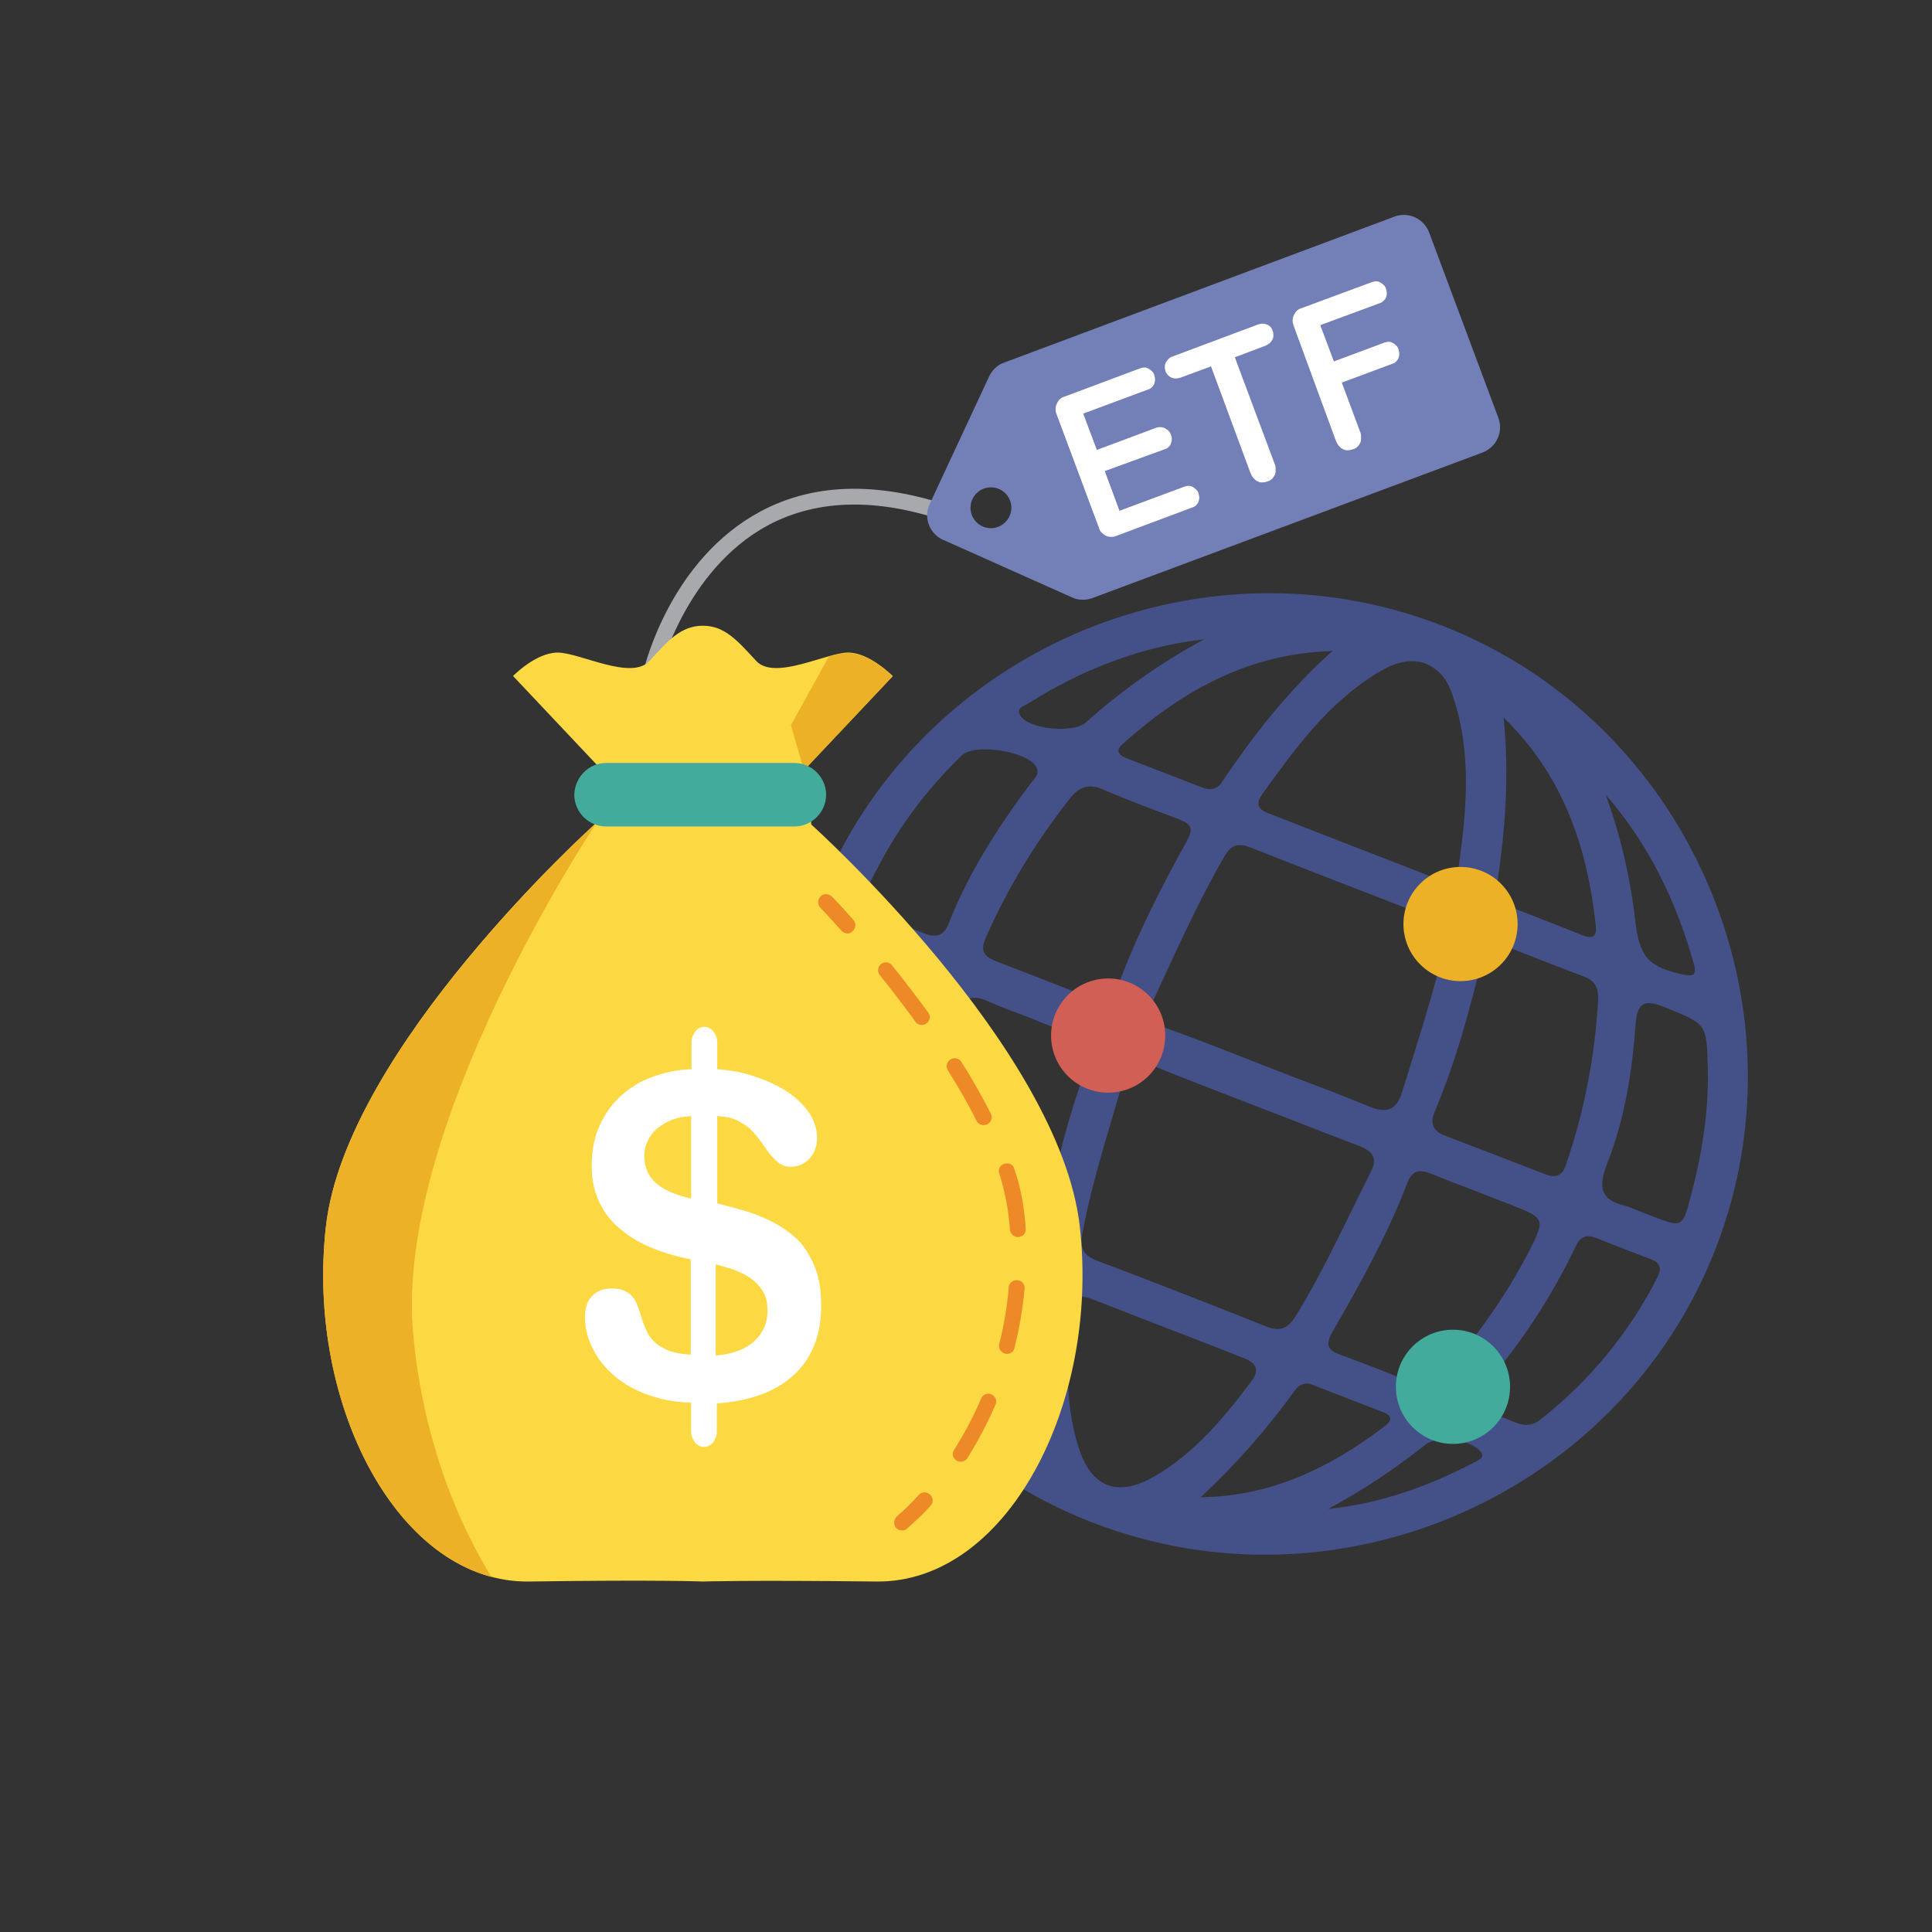 <?xml version="1.0" encoding="utf-8"?>
<!-- Generator: Adobe Illustrator 24.2.0, SVG Export Plug-In . SVG Version: 6.00 Build 0)  -->
<svg version="1.1" id="Layer_1" xmlns="http://www.w3.org/2000/svg" xmlns:xlink="http://www.w3.org/1999/xlink" x="0px" y="0px"
	 viewBox="0 0 511 511" style="enable-background:new 0 0 511 511;" xml:space="preserve">
<rect x="0" y="0" width="511" height="511" fill="#333333" stroke="none"/>
<style type="text/css">
	.st0{fill:#445088;}
	.st1{fill:#EDB127;}
	.st2{fill:#43AB9C;}
	.st3{fill:#D25F55;}
	.st4{fill:#A7A9AC;}
	.st5{fill:#737FB7;}
	.st6{fill:#FFFFFF;}
	.st7{fill:#FCD943;}
	.st8{fill:#ED8A27;}
	.st9{enable-background:new    ;}
</style>
<g>
	<g id="Layer_1_1_">
		<path class="st0" d="M216.4,238c25.3-65.1,99.9-97.9,165.1-72.5c64.7,25.2,97.5,99.8,72.3,164.7c-25.3,65.1-99.9,97.8-165.1,72.4
			C223.9,377.4,191.2,302.8,216.4,238z M331.8,292.4c-9.2-3.6-18.5-7.1-27.6-10.8c-3.5-1.4-5.7-0.9-6.8,3
			c-3.9,13.8-8.5,27.5-11.1,41.6c-0.8,4.1,0.4,5.9,4,7.3c14.9,5.6,29.7,11.4,44.5,17.3c3.6,1.4,5.7,0.8,7.9-2.7
			c7.6-12.3,13.4-25.4,19.9-38.2c1.8-3.6,0.5-5.4-3.1-6.8C350.2,299.6,341,295.9,331.8,292.4L331.8,292.4z M335.8,282.4
			c8.6,3.4,17.3,6.5,25.9,10.1c4.7,2,7.6,1.5,9.2-3.8c4-13.1,8.4-26.2,11.4-39.6c0.8-3.6-0.5-5.2-3.6-6.3
			c-16.1-6.2-32.1-12.4-48.1-18.7c-3.2-1.2-5.1-0.6-6.8,2.5c-6.9,11.9-12.5,24.5-18.3,37c-2.2,4.7-0.8,7,3.9,8.7
			C318.2,275.4,327,279,335.8,282.4L335.8,282.4z M376.8,175.4c-4.4-1.4-8.6,0.2-12.5,2.6c-13,7.9-21.7,19.9-30.4,32
			c-1.7,2.4-1.4,3.9,1.3,5c15.4,6,30.8,12,46.3,18c2.2,0.9,3.8,0.4,4.1-2.2c2.2-15.6,3.9-31.2-1.3-46.6
			C383.1,180.4,381.1,177.1,376.8,175.4L376.8,175.4z M395.3,305.4c4.4,1.7,8.8,3.4,13.2,5.1c2.5,1,4.5,0.9,5.6-2.2
			c4.9-14.2,7.8-29,8.6-44c0.1-2.9-0.8-4.9-3.7-6c-7.2-2.7-14.4-5.5-21.6-8.4c-2.8-1.1-4.3-0.8-5.1,2.5
			c-3.4,14.2-7.2,28.3-12.9,41.8c-1.2,3-0.3,5,2.6,6.1L395.3,305.4z M275.5,258.9l13.8,5.4c3,1.1,5,0.3,6.1-2.7
			c5-13.8,11.6-26.7,18.7-39.5c1.6-2.9,0.8-4.2-2-5.3c-6.8-2.6-13.7-5.1-20.4-8c-3.9-1.7-6.4-0.6-8.8,2.5
			c-8.9,11.3-16.4,23.6-22.2,36.8c-1.4,3.1-0.6,4.8,2.4,6L275.5,258.9z M391,315.3c-4.2-1.6-8.4-3.2-12.6-4.9
			c-2.9-1.2-4.9-0.8-6.1,2.3c-5.3,13.9-12.5,26.8-19.9,39.6c-2,3.5-1.1,4.9,2.3,6.1c6.3,2.3,12.4,4.7,18.6,7.2
			c3.3,1.4,5.6,0.8,8-1.8c9.2-9.9,17-21,23.2-33c4.3-8.5,4.1-8.6-5-12.2C396.6,317.5,393.8,316.4,391,315.3z M272.9,269.4
			c-3.8-1.5-7.7-2.8-11.4-4.5c-4.2-1.9-6.7-1.3-8.1,3.5c-4.2,14.2-6.2,29-6.1,43.8c0,2.9,1,4.9,3.8,5.9c6.6,2.5,13.2,5,19.8,7.7
			c3.2,1.3,4.5,0.5,5.3-2.9c3.2-14.4,6.5-28.9,12-42.6c1.2-3,0.3-4.9-2.7-6C281.2,272.8,277.1,271.1,272.9,269.4z M308.9,351.4
			c-6.6-2.6-13.2-5.1-19.8-7.7c-3.3-1.3-5.5-1-5.8,3.1c-1.1,12-1.8,24,1.9,35.8c3.4,10.9,10.4,13.6,20.3,7.8
			c10.6-6.2,18.3-15.5,25.5-25.1c2.5-3.3,0.9-5-2.3-6.2C322.1,356.5,315.5,353.9,308.9,351.4L308.9,351.4z M433.5,320.3l3.6,1.4
			c7.8,3,7.9,3,10-4.9c3-11.3,4.9-22.6,4.6-34.4s-0.3-11.5-11.4-16c-5.1-2-7.2-1.6-7.7,4.5c-0.9,12.7-2.9,25.2-7.6,37.1
			c-2.3,6-1.7,9.4,4.8,10.9C431.1,319.3,432.3,319.8,433.5,320.3L433.5,320.3z M237.6,244.2l7.2,2.8c2.9,1.1,4.9,0.4,6.1-2.7
			c5.3-13.5,13.1-25.6,21.7-37.1c1-1.3,2.6-2.5,1.4-4.5c-2.4-4-16.2-6.2-19.6-2.9c-8.8,8.5-16.3,18.3-22,29.2
			C226.6,240,226.4,239.9,237.6,244.2z M397.1,374.8c3.2,0.9,6.5,3.8,10.4,0.6c12.9-10.1,23.4-22.9,30.8-37.4c1.3-2.5,0.9-4-1.8-5
			c-4.8-1.8-9.6-3.7-14.4-5.6c-2.4-0.9-4-0.4-5.2,2c-6.7,14-15.2,26.9-25.5,38.5c-2,2.3-2.3,4,1.1,5.1
			C393.9,373.5,395.3,374.1,397.1,374.8z M234.7,254.6c-1.6-0.5-3.2-1.2-4.8-1.9c-4.9-2.7-6.9-1.2-8.2,4.2
			c-2.9,12.1-3.9,24.6-2.9,37c1,12.5,1.7,13.1,13.4,17c3.6,1.2,4.6,0.3,4.6-3.3c0-13.2,2.2-26,5.3-38.8
			C244.7,258.4,244.5,258.4,234.7,254.6z M397.7,189.8c1.5,14.9,0.5,29.4-1.7,43.8c-0.4,2.9,0.2,5,3.2,6.2c6.4,2.4,12.8,5,19.2,7.5
			c2.2,0.9,4,0.9,3.7-2.2C419.9,224.1,413.4,205,397.7,189.8L397.7,189.8z M352.4,172.2c-22.1,0.6-39.8,10.5-55.6,24.7
			c-2,1.8-0.6,3,1.3,3.7l19.9,7.7c2,0.8,3.9,0.5,5.1-1.3C331.6,194.3,341,182.4,352.4,172.2L352.4,172.2z M317.6,396
			c18.7-0.2,34.4-7.9,48.8-18.9c2-1.6,1.6-2.8-0.6-3.6c-6.2-2.4-12.4-4.8-18.6-7.2c-1.6-0.8-3.6-0.2-4.6,1.3
			C335.2,377.9,326.8,387.4,317.6,396z M272.3,378.3c-1-12.3-0.8-24.6,0.7-36.8c0.3-2.5-0.4-4.2-2.8-5.1l-18-7
			c-2.6-1-3.7-0.3-3.1,2.6C252.5,349.6,258.8,365.7,272.3,378.3L272.3,378.3z M424.7,210.2c3.9,10.7,6.5,21.9,7.8,33.2
			c1.1,9.8,3.5,12.4,12.9,14.4c2.5,0.5,3.3,0,2.7-2.5C443.5,238.7,436.2,223.4,424.7,210.2z M318.5,169.1c-16.9,1.9-32.3,8-46.6,17
			c-1.1,0.7-3.3,1.1-2,3.2c2.2,3.6,14.1,4.8,17.4,1.7C296.8,182.5,307.3,175.1,318.5,169.1z M245.3,357.8
			c-3.1-8.8-5.9-17.6-6.7-26.8c-0.6-6.3-3.7-9.2-9.3-10.5c-1.4-0.3-2.9-1.8-4.2-0.6s0,2.8,0.5,4.1
			C230.3,336.4,236.3,348,245.3,357.8L245.3,357.8z M351.3,399.1c13.8-1.4,26.6-6,38.8-12.4c1.3-0.7,3-1.3,1.1-3.2
			c-3-2.9-11.1-3.9-14.2-1.4C369,388.5,360.4,394.2,351.3,399.1L351.3,399.1z"/>
		<circle class="st1" cx="386.3" cy="244.4" r="15.1"/>
		<circle class="st2" cx="384.3" cy="366.8" r="15.1"/>
		<circle class="st3" cx="293.1" cy="273.9" r="15.1"/>
		<path class="st4" d="M174.4,178.1l-4.1-1c0.3-1.2,7.1-29.1,30.8-41.8c14.7-7.9,32.5-8,52.9-0.5l-1.5,3.9
			c-19.3-7.1-35.9-7-49.5,0.3C181.1,150.9,174.5,177.8,174.4,178.1z"/>
		<path class="st5" d="M396.3,110.5l-18.3-49c-1.4-3.7-5.5-5.6-9.2-4.2l0,0L265.6,95.9c-1.8,0.6-3.2,2-4,3.7l-15.7,33.7
			c-1.7,3.6-0.1,7.8,3.5,9.5h0.1l34,15.2c1.7,0.8,3.7,0.8,5.4,0.2l103.2-38.5C395.8,118.3,397.7,114.2,396.3,110.5L396.3,110.5z
			 M262.1,139.7c-3,0-5.4-2.4-5.4-5.4s2.4-5.4,5.4-5.4s5.4,2.4,5.4,5.4S265,139.7,262.1,139.7L262.1,139.7z"/>
		<path class="st6" d="M292.2,124.6l3.9,10.5l17.2-6.4c0.4-0.1,0.7-0.2,1.1-0.2s0.7,0.1,1.1,0.3c0.3,0.2,0.6,0.4,0.9,0.7
			s0.5,0.6,0.6,1s0.2,0.8,0.2,1.1c0,0.4-0.1,0.7-0.2,1.1c-0.1,0.3-0.4,0.7-0.6,0.9c-0.3,0.3-0.6,0.5-1,0.6l-20.3,7.6
			c-0.4,0.2-0.9,0.2-1.3,0.2s-0.9-0.1-1.3-0.3s-0.8-0.5-1.1-0.8c-0.3-0.3-0.6-0.7-0.7-1.2l-11.3-30.3c-0.2-0.4-0.2-0.9-0.2-1.3
			s0.1-0.9,0.3-1.3c0.2-0.4,0.4-0.8,0.7-1.1c0.3-0.3,0.7-0.6,1.1-0.7l20.3-7.6c0.4-0.1,0.7-0.2,1.1-0.2s0.7,0.1,1.1,0.3
			c0.3,0.2,0.6,0.4,0.9,0.7c0.3,0.3,0.5,0.6,0.6,1s0.2,0.8,0.2,1.2c0,0.4-0.1,0.7-0.2,1.1c-0.1,0.3-0.4,0.7-0.6,0.9
			c-0.3,0.3-0.6,0.5-1,0.6l-17.2,6.4l3.6,9.6l15.8-5.9c0.4-0.1,0.8-0.2,1.2-0.1c0.4,0,0.7,0.1,1.1,0.3c0.3,0.2,0.7,0.4,0.9,0.7
			c0.3,0.3,0.5,0.6,0.6,1c0.3,0.7,0.3,1.5,0,2.3c-0.1,0.3-0.3,0.7-0.6,0.9c-0.3,0.3-0.6,0.5-1,0.6L292.2,124.6z"/>
		<path class="st6" d="M326.6,94.5l10.5,28.1c0.2,0.4,0.3,0.9,0.3,1.4s0,0.9-0.1,1.3s-0.4,0.8-0.7,1.2c-0.4,0.4-0.8,0.7-1.3,0.8
			c-0.5,0.2-1,0.3-1.6,0.3c-0.5,0-0.9-0.2-1.3-0.4c-0.4-0.2-0.7-0.6-1-0.9c-0.3-0.4-0.5-0.8-0.7-1.3l-10.4-28.1l-8.1,3
			c-0.4,0.1-0.8,0.2-1.2,0.2c-0.4,0-0.8-0.1-1.1-0.2c-1.2-0.5-1.9-1.7-1.8-3c0-0.4,0.1-0.8,0.3-1.1c0.2-0.3,0.4-0.6,0.7-0.9
			c0.3-0.3,0.6-0.5,1-0.6l22.7-8.5c0.4-0.1,0.8-0.2,1.1-0.2c0.4,0,0.8,0.1,1.1,0.2c0.8,0.3,1.4,0.9,1.6,1.7c0.2,0.4,0.2,0.8,0.2,1.3
			c0,0.4-0.1,0.8-0.3,1.1c-0.2,0.3-0.4,0.6-0.7,0.9c-0.3,0.2-0.6,0.4-1,0.6L326.6,94.5z"/>
		<path class="st6" d="M359.7,114.1c0.2,0.4,0.3,0.9,0.3,1.4c0,0.4,0,0.9-0.1,1.3s-0.4,0.8-0.7,1.2c-0.4,0.4-0.8,0.7-1.3,0.8
			c-0.5,0.2-1,0.3-1.6,0.3c-0.5,0-0.9-0.2-1.3-0.4c-0.4-0.2-0.7-0.6-1-0.9c-0.3-0.4-0.5-0.8-0.7-1.3L342.1,86
			c-0.3-0.9-0.3-1.8,0.1-2.6c0.2-0.4,0.4-0.8,0.7-1.1c0.3-0.3,0.7-0.6,1.1-0.7l18.9-7c0.4-0.1,0.7-0.2,1.1-0.2s0.7,0.1,1.1,0.3
			c0.3,0.2,0.6,0.4,0.9,0.7c0.3,0.3,0.5,0.6,0.6,1s0.2,0.8,0.2,1.2c0,0.8-0.3,1.5-0.9,2c-0.3,0.3-0.6,0.5-1,0.6L349.2,86l3.6,9.6
			l13.4-5c0.4-0.1,0.7-0.2,1.1-0.2s0.7,0.1,1.1,0.3c0.3,0.2,0.6,0.4,0.9,0.7c0.3,0.3,0.5,0.6,0.6,1s0.2,0.8,0.2,1.2
			c0,0.4-0.1,0.8-0.2,1.1c-0.1,0.3-0.4,0.7-0.6,0.9c-0.3,0.3-0.6,0.5-1,0.6l-13.4,5L359.7,114.1z"/>
		<path class="st7" d="M285.6,324.4c-5.3-47.2-71-106.3-71-106.3l-1.8-14.6l23.3-24.7c0,0-6.1-6.2-11.8-6.2s-19.4,7.5-24.3,2.2
			s-8.3-9.3-14.1-9.3s-9.3,4-14.1,9.3s-18.5-2.2-24.3-2.2s-11.8,6.2-11.8,6.2l23.3,24.7l-1.8,14.6c0,0-65.7,59.1-71,106.3
			s19.4,94.4,53.8,93.9s45.9,0,45.9,0s11.5-0.4,45.9,0S290.9,371.6,285.6,324.4z"/>
		<path class="st1" d="M109.2,351.8c-4.4-54.7,48.2-133.6,48.2-133.6l-0.1-1l-0.1,1c0,0-65.7,59.1-71,106.3
			c-4.8,42.4,14.8,84.9,43.8,92.6C119,399.3,111.2,376.1,109.2,351.8z"/>
		<path class="st1" d="M219.2,173.7l-10,18.1L213,205l-0.2-1.4l23.3-24.7c0,0-6.1-6.2-11.8-6.2C222.6,172.8,220.9,173.1,219.2,173.7
			z"/>
		<path class="st2" d="M160.3,201.8h49.8c4.6,0,8.4,3.8,8.4,8.4l0,0c0,4.6-3.8,8.4-8.4,8.4h-49.8c-4.6,0-8.4-3.8-8.4-8.4l0,0
			C152,205.6,155.7,201.8,160.3,201.8z"/>
		<path class="st8" d="M238.6,404.8c-1.2,0-2.1-0.9-2.1-2.1c0-0.6,0.3-1.2,0.7-1.6c2.1-1.8,4-3.7,5.8-5.7c0.8-0.9,2.1-0.9,3-0.1
			s0.9,2.1,0.1,3l0,0c-1.9,2.1-4,4.1-6.2,6C239.6,404.6,239.1,404.8,238.6,404.8z"/>
		<path class="st8" d="M254.1,386.6c-0.4,0-0.8-0.1-1.1-0.3c-1-0.6-1.3-1.9-0.6-2.9c2.7-4.3,5.1-8.8,7.1-13.5
			c0.5-1.1,1.7-1.6,2.7-1.1c1.1,0.5,1.6,1.7,1.1,2.7c-2.1,4.9-4.6,9.6-7.4,14.1C255.5,386.3,254.8,386.6,254.1,386.6z M266.3,358.1
			c-0.2,0-0.3,0-0.5-0.1c-1.1-0.3-1.8-1.4-1.5-2.5c1.2-4.9,2.1-9.9,2.5-15c0.1-1.2,1.1-2,2.3-1.9c1.2,0.1,2,1.1,1.9,2.3l0,0
			c-0.5,5.3-1.4,10.5-2.7,15.7C268.1,357.5,267.3,358.1,266.3,358.1z M269.2,327.2c-1.1,0-2-0.9-2.1-2c0-0.8-0.1-1.5-0.2-2.3
			c-0.4-4.2-1.3-8.4-2.6-12.5c-0.4-1.1,0.2-2.3,1.4-2.6s2.3,0.2,2.6,1.4c1.5,4.4,2.4,8.9,2.8,13.5c0.1,0.8,0.1,1.6,0.2,2.3
			C271.4,326.2,270.5,327.2,269.2,327.2L269.2,327.2L269.2,327.2z M260.2,297.6c-0.8,0-1.5-0.4-1.9-1.1c-2.1-4.3-4.7-8.8-7.6-13.4
			c-0.6-1-0.3-2.3,0.7-2.9s2.3-0.3,2.9,0.7l0,0c3,4.7,5.6,9.4,7.8,13.7c0.5,1.1,0,2.3-1,2.8C260.8,297.5,260.5,297.5,260.2,297.6
			L260.2,297.6z M243.8,271.1c-0.7,0-1.3-0.3-1.7-0.9c-2.9-4-6.1-8.2-9.4-12.3c-0.7-0.9-0.6-2.2,0.3-2.9c0.9-0.7,2.2-0.6,2.9,0.3
			c3.4,4.2,6.6,8.4,9.6,12.5c0.7,0.9,0.5,2.3-0.5,2.9C244.6,271,244.2,271.1,243.8,271.1L243.8,271.1z"/>
		<path class="st8" d="M224.2,246.9c-0.6,0-1.2-0.3-1.6-0.7c-3.4-3.8-5.6-6.1-5.6-6.1c-0.8-0.8-0.8-2.1,0-3c0.8-0.8,2.1-0.8,3,0l0,0
			c0.1,0.1,2.3,2.3,5.7,6.2c0.8,0.9,0.7,2.2-0.2,3C225.2,246.7,224.7,246.9,224.2,246.9L224.2,246.9z"/>
		<g class="st9">
			<path class="st6" d="M182.8,333.1c-4.1-0.8-7.8-1.9-11-3.3c-3.3-1.4-6-3.2-8.3-5.2s-4-4.4-5.2-7.1s-1.8-5.7-1.8-9.1
				c0-4.1,0.7-7.8,2.2-10.9c1.4-3.1,3.4-5.8,5.8-7.9c2.4-2.1,5.2-3.8,8.4-4.9s6.5-1.8,10-1.9v-7.1c0-0.5,0.1-1.1,0.3-1.6
				s0.4-0.9,0.7-1.3s0.7-0.7,1.1-0.9c0.4-0.2,0.9-0.3,1.3-0.3s0.9,0.1,1.3,0.3c0.4,0.2,0.8,0.5,1.1,0.9s0.5,0.8,0.7,1.3
				s0.3,1,0.3,1.6v7.1c1.4,0.1,3.1,0.3,5,0.6c1.9,0.4,3.8,0.9,5.7,1.6c2,0.7,3.9,1.5,5.7,2.5c1.9,1,3.6,2.2,5,3.5s2.7,2.8,3.6,4.5
				c0.9,1.7,1.4,3.5,1.4,5.5c0,1.2-0.2,2.2-0.6,3.2s-0.9,1.7-1.5,2.4c-0.6,0.6-1.4,1.1-2.2,1.5c-0.8,0.3-1.7,0.5-2.7,0.5
				c-1.2,0-2.2-0.3-3.1-1s-1.6-1.5-2.4-2.4c-0.8-1-1.5-2-2.3-3.2c-0.8-1.1-1.7-2.2-2.7-3.2s-2.3-1.8-3.7-2.5s-3.2-1-5.2-1.1v23.1
				c2.4,0.6,4.8,1.2,7.1,1.9c2.3,0.7,4.5,1.5,6.5,2.5c2.1,1,3.9,2.1,5.6,3.4c1.7,1.3,3.2,2.8,4.4,4.7s2.2,3.9,2.9,6.3s1,5.1,1,8.3
				c0,4.1-0.7,7.7-2,10.8c-1.3,3.1-3.2,5.7-5.6,7.8c-2.4,2.1-5.3,3.8-8.7,5s-7.2,1.9-11.3,2.2v7.5c0,0.5-0.1,1-0.3,1.5
				s-0.4,0.9-0.7,1.3s-0.7,0.7-1.1,0.9c-0.4,0.2-0.8,0.3-1.3,0.3s-0.9-0.1-1.3-0.3c-0.4-0.2-0.8-0.5-1.1-0.9s-0.5-0.8-0.7-1.3
				s-0.3-1-0.3-1.5V371c-3.1-0.1-6-0.5-8.6-1.2s-4.9-1.6-7-2.7s-3.9-2.4-5.5-3.9s-2.9-3-3.9-4.7c-1-1.6-1.8-3.3-2.3-5
				s-0.8-3.3-0.8-5c0-2.5,0.6-4.4,1.9-5.7c1.2-1.3,2.9-2,5.1-2c1.6,0,2.8,0.2,3.7,0.7s1.7,1.1,2.2,1.9c0.6,0.8,1,1.7,1.3,2.7
				s0.7,2.1,1,3.1s0.8,2.1,1.3,3.2c0.5,1,1.3,2,2.2,2.8s2.2,1.5,3.6,2.1c1.5,0.5,3.4,0.9,5.7,1v-25.2H182.8z M182.8,295.2
				c-1.9,0.1-3.6,0.4-5.1,1s-2.8,1.4-3.9,2.3c-1.1,0.9-1.9,2-2.5,3.3c-0.6,1.2-0.9,2.5-0.9,3.8c0,3,1,5.5,3.1,7.3
				c2,1.8,5.1,3.2,9.3,4.1L182.8,295.2L182.8,295.2z M189.4,358.5c1.7-0.1,3.3-0.4,4.9-0.9c1.6-0.5,3.1-1.2,4.4-2.2
				c1.3-1,2.3-2.2,3.1-3.6c0.8-1.5,1.2-3.2,1.2-5.2c0-2.1-0.4-3.8-1.3-5.2c-0.9-1.4-2-2.5-3.3-3.4s-2.8-1.6-4.4-2.2
				c-1.6-0.5-3.2-1-4.7-1.4v24.1H189.4z"/>
		</g>
	</g>
</g>
</svg>
